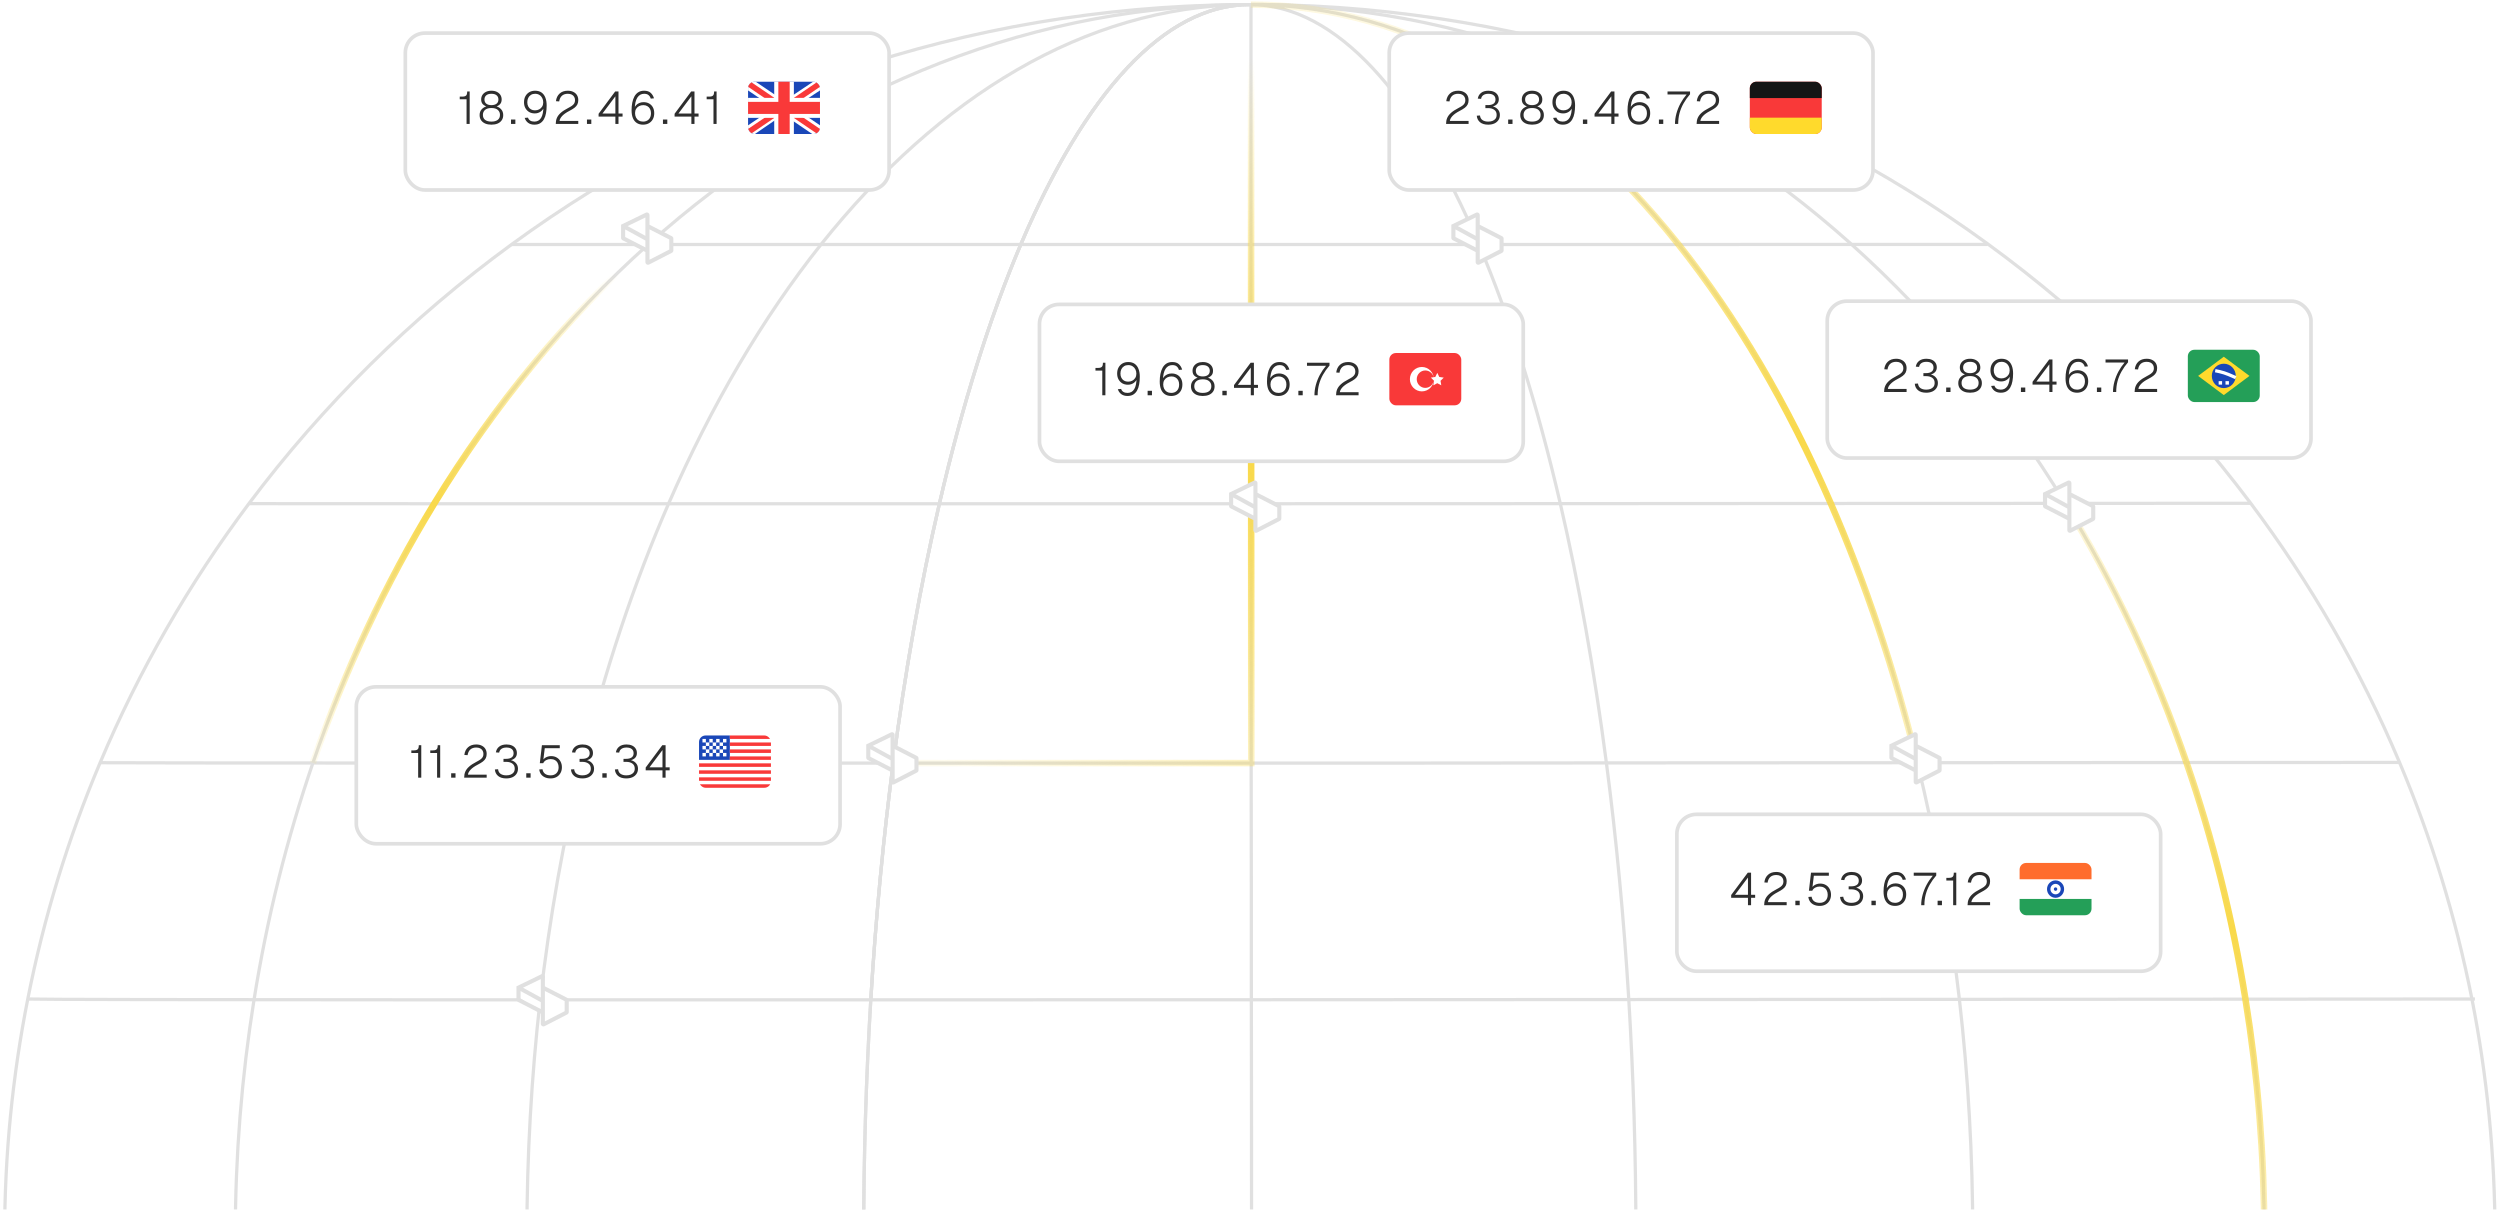 <svg width="700" height="339" viewBox="0 0 700 339" fill="none" xmlns="http://www.w3.org/2000/svg">
<g clip-path="url(#clip0_18_12363)">
<path d="M243.817 280.008C245.211 257.007 247.327 234.807 250.089 213.691C253.471 187.722 257.834 163.353 263.022 141.075C269.424 113.402 277.117 88.905 285.816 68.46C303.757 26.227 325.932 1.291 349.939 1.291C349.319 1.291 348.726 1.291 348.106 1.291C303.886 1.988 263.022 26.821 229.877 68.46C213.614 88.905 199.209 113.402 187.18 141.075C177.474 163.379 169.342 187.747 162.992 213.691C157.829 234.807 153.88 256.981 151.247 279.982C148.82 301.408 147.529 323.531 147.529 346.17" stroke="#E0E0E0" stroke-width="0.915" stroke-miterlimit="10"/>
<path d="M458.05 346.195V346.144C458.05 323.479 457.353 301.33 456.062 279.878C454.668 256.878 452.552 234.703 449.789 213.587C446.408 187.644 442.045 163.275 436.882 140.998C430.455 113.325 422.762 88.827 414.062 68.382C396.199 26.382 374.154 1.497 350.275 1.265C395.063 1.368 436.443 26.279 469.95 68.356C486.213 88.801 500.618 113.273 512.647 140.946C522.353 163.224 530.511 187.592 536.861 213.536C542.024 234.652 545.999 256.826 548.632 279.827C551.085 301.278 552.375 323.453 552.375 346.118C523.334 346.118 458.076 346.169 458.076 346.169L458.05 346.195Z" stroke="#E0E0E0" stroke-width="0.915" stroke-miterlimit="10"/>
<path d="M241.829 346.17C241.829 323.556 242.526 301.434 243.817 280.008C245.211 257.007 247.327 234.807 250.09 213.691C253.471 187.722 257.834 163.353 263.023 141.075C269.424 113.402 277.117 88.905 285.817 68.46C303.757 26.227 325.932 1.291 349.939 1.291V1.317C349.32 1.317 348.726 1.317 348.106 1.317C347.487 1.317 346.893 1.317 346.274 1.317C284.629 2.272 227.683 27.053 181.449 68.486C158.63 88.93 138.417 113.428 121.534 141.101C107.93 163.405 96.495 187.747 87.589 213.691C80.361 234.807 74.785 256.981 71.119 279.982C67.686 301.408 65.879 323.556 65.879 346.195" stroke="#E0E0E0" stroke-width="0.915" stroke-miterlimit="10"/>
<path d="M634 346.092V346.066C634 323.375 632.193 301.201 628.734 279.749C625.043 256.749 619.467 234.574 612.213 213.458C603.307 187.489 591.845 163.146 578.241 140.869C561.333 113.196 541.12 88.724 518.275 68.279C472.093 26.95 415.224 2.22 353.631 1.265C352.521 1.265 351.385 1.265 350.275 1.265" stroke="#E0E0E0" stroke-width="0.915" stroke-miterlimit="10"/>
<path d="M241.828 346.17C241.828 323.556 242.525 301.434 243.816 280.008C245.21 257.007 247.327 234.807 250.089 213.691C253.471 187.722 257.833 163.353 263.022 141.075C269.424 113.402 277.117 88.905 285.816 68.46C303.757 26.227 325.931 1.291 349.939 1.291V1.317C349.319 1.317 348.725 1.317 348.106 1.317C347.486 1.317 346.893 1.317 346.273 1.317C270.302 2.065 200.113 26.899 143.192 68.486C115.184 88.93 90.376 113.402 69.647 141.075C52.971 163.353 38.928 187.696 28.009 213.613C19.103 234.678 12.288 256.826 7.77 279.775C3.511 301.227 1.291 323.427 1.291 346.092" stroke="#E0E0E0" stroke-width="0.915" stroke-miterlimit="10"/>
<path d="M698.584 346.04L698.61 345.989C698.584 323.298 696.364 301.124 692.13 279.672C687.587 256.697 680.746 234.523 671.84 213.407C660.895 187.437 646.852 163.095 630.125 140.817C609.37 113.144 584.536 88.672 556.502 68.253C499.608 26.795 429.522 2.039 353.602 1.265C352.492 1.265 351.356 1.265 350.246 1.265" stroke="#E0E0E0" stroke-width="0.915" stroke-miterlimit="10"/>
<path d="M7.744 279.724C16.134 280.266 692.984 279.724 692.984 279.724" stroke="#E0E0E0" stroke-width="0.915" stroke-miterlimit="10"/>
<path d="M27.982 213.561C41.896 213.613 62.367 213.639 87.588 213.639C109.53 213.639 135.034 213.665 162.991 213.665C190.948 213.665 219.524 213.665 250.088 213.665C282.614 213.665 316.457 213.665 350.325 213.665C383.91 213.665 417.468 213.665 449.762 213.613C480.3 213.613 509.677 213.587 536.833 213.561C564.739 213.561 590.243 213.536 612.211 213.51C637.328 213.51 657.799 213.484 671.842 213.484" stroke="#E0E0E0" stroke-width="0.915" stroke-miterlimit="10"/>
<path d="M69.647 141.023C84.825 141.023 102.302 141.049 121.559 141.049C141.694 141.049 163.791 141.049 187.205 141.049C210.618 141.049 236.82 141.049 263.047 141.049C291.546 141.049 320.923 141.049 350.299 141.049C379.418 141.049 408.562 141.049 436.829 141.023C463.056 141.023 488.535 140.998 512.62 140.972C536.007 140.972 558.078 140.972 578.239 140.946C597.471 140.946 614.922 140.946 630.126 140.92" stroke="#E0E0E0" stroke-width="0.915" stroke-miterlimit="10"/>
<path d="M143.191 68.46C155.427 68.46 168.231 68.46 181.5 68.46H229.953C248.152 68.46 266.868 68.46 285.867 68.46C307.112 68.46 328.719 68.46 350.299 68.46C371.648 68.46 393.022 68.46 414.061 68.46C433.034 68.46 451.749 68.46 469.949 68.46C486.547 68.46 502.733 68.46 518.299 68.434C531.516 68.434 544.319 68.434 556.555 68.434" stroke="#E0E0E0" stroke-width="0.915" stroke-miterlimit="10"/>
<path d="M350.43 346.247C350.43 327.273 350.43 304.815 350.379 279.93C350.379 259.33 350.379 237.027 350.327 213.639C350.327 190.354 350.327 165.96 350.301 141.023C350.301 117.145 350.301 92.776 350.275 68.408C350.275 45.898 350.275 23.388 350.275 1.265" stroke="#E0E0E0" stroke-width="0.915" stroke-miterlimit="10"/>
<path d="M350.246 1.291C351.356 1.291 352.492 1.291 353.602 1.291" stroke="#E0E0E0" stroke-width="0.915" stroke-miterlimit="10"/>
<path d="M350.252 1.291C395.04 1.394 436.42 26.305 469.927 68.382C486.19 88.827 500.594 113.299 512.624 140.972C522.33 163.25 530.487 187.618 536.838 213.562" stroke="url(#paint0_linear_18_12363)" stroke-width="1.831"/>
<path d="M250.117 213.665H350.354C350.354 190.354 350.354 165.96 350.328 141.023C350.328 117.145 350.328 92.776 350.302 68.408C350.302 45.898 350.302 23.388 350.302 1.265" stroke="url(#paint1_linear_18_12363)" stroke-width="1.831"/>
<path d="M87.615 213.639C96.521 187.696 107.957 163.353 121.561 141.049C138.444 113.376 158.656 88.879 181.476 68.434" stroke="url(#paint2_linear_18_12363)" stroke-width="1.831"/>
<path d="M578.24 140.92C591.844 163.198 603.306 187.541 612.212 213.51C619.466 234.626 625.042 256.8 628.733 279.801C632.192 301.253 633.999 323.427 633.999 346.118" stroke="url(#paint3_linear_18_12363)" stroke-width="1.831"/>
<g filter="url(#filter0_d_18_12363)">
<rect x="99.764" y="191.288" width="135.457" height="43.932" rx="5.492" fill="white"/>
<rect x="99.764" y="191.288" width="135.457" height="43.932" rx="5.492" stroke="#E0E0E0" stroke-width="1.032" stroke-miterlimit="10"/>
</g>
<path d="M117.083 217.754V210.847H115.174V210.104H115.892C116.233 210.104 116.502 210.061 116.699 209.976C116.904 209.89 117.049 209.745 117.135 209.54C117.22 209.327 117.263 209.032 117.263 208.656H117.955V217.754H117.083ZM122.383 217.754V210.847H120.474V210.104H121.191C121.533 210.104 121.802 210.061 121.998 209.976C122.203 209.89 122.349 209.745 122.434 209.54C122.519 209.327 122.562 209.032 122.562 208.656H123.254V217.754H122.383ZM126.325 217.754V216.511H127.542V217.754H126.325ZM129.965 217.754C129.965 217.139 130.067 216.583 130.272 216.088C130.486 215.584 130.84 215.11 131.336 214.666C131.84 214.213 132.523 213.764 133.386 213.32C133.847 213.081 134.223 212.859 134.514 212.654C134.804 212.44 135.018 212.214 135.154 211.975C135.291 211.736 135.359 211.445 135.359 211.103C135.359 210.753 135.282 210.446 135.129 210.181C134.975 209.908 134.749 209.694 134.45 209.54C134.151 209.386 133.779 209.31 133.335 209.31C132.651 209.31 132.105 209.493 131.695 209.861C131.285 210.228 131.028 210.757 130.926 211.449L130.016 211.385C130.119 210.488 130.46 209.775 131.041 209.245C131.622 208.716 132.387 208.451 133.335 208.451C133.95 208.451 134.475 208.566 134.911 208.797C135.355 209.019 135.692 209.327 135.923 209.72C136.154 210.113 136.269 210.565 136.269 211.078C136.269 211.548 136.184 211.953 136.013 212.295C135.85 212.628 135.581 212.94 135.206 213.23C134.838 213.512 134.347 213.811 133.732 214.127C132.861 214.58 132.199 215.05 131.746 215.537C131.302 216.024 131.062 216.481 131.028 216.908H136.269V217.754H129.965ZM141.755 217.959C140.781 217.959 140.017 217.728 139.462 217.267C138.915 216.797 138.616 216.19 138.565 215.447L139.462 215.383C139.521 215.964 139.756 216.395 140.166 216.677C140.585 216.959 141.115 217.1 141.755 217.1C142.2 217.1 142.597 217.036 142.947 216.908C143.306 216.771 143.592 216.566 143.805 216.293C144.019 216.011 144.126 215.652 144.126 215.217C144.126 214.593 143.908 214.123 143.472 213.807C143.037 213.482 142.46 213.32 141.742 213.32H140.974V212.474H141.742C142.358 212.474 142.853 212.351 143.229 212.103C143.613 211.847 143.805 211.449 143.805 210.911C143.805 210.399 143.635 210.006 143.293 209.732C142.951 209.451 142.46 209.31 141.819 209.31C141.213 209.31 140.734 209.438 140.384 209.694C140.043 209.942 139.838 210.288 139.769 210.732L138.847 210.668C138.949 210.001 139.252 209.468 139.756 209.066C140.269 208.656 140.957 208.451 141.819 208.451C142.409 208.451 142.921 208.549 143.357 208.746C143.793 208.942 144.13 209.224 144.369 209.591C144.608 209.95 144.728 210.377 144.728 210.873C144.728 211.445 144.54 211.911 144.164 212.269C143.788 212.62 143.246 212.855 142.537 212.974V212.744C143.306 212.838 143.912 213.111 144.356 213.564C144.809 214.008 145.036 214.563 145.036 215.229C145.036 215.793 144.895 216.28 144.613 216.69C144.339 217.1 143.955 217.416 143.46 217.638C142.964 217.852 142.396 217.959 141.755 217.959ZM147.353 217.754V216.511H148.571V217.754H147.353ZM154.171 217.959C153.548 217.959 153.005 217.852 152.544 217.638C152.091 217.425 151.732 217.13 151.468 216.754C151.203 216.378 151.045 215.943 150.994 215.447L151.903 215.383C151.98 215.938 152.219 216.366 152.621 216.665C153.022 216.955 153.539 217.1 154.171 217.1C154.855 217.1 155.397 216.899 155.799 216.498C156.209 216.096 156.414 215.541 156.414 214.832C156.414 214.379 156.324 213.982 156.145 213.641C155.974 213.29 155.717 213.021 155.376 212.833C155.043 212.637 154.633 212.539 154.146 212.539C153.693 212.539 153.279 212.641 152.903 212.846C152.527 213.051 152.258 213.337 152.096 213.705H151.147L151.737 208.656H156.734V209.502H152.531L152.083 213.205L151.916 213.038C152.044 212.756 152.228 212.517 152.467 212.321C152.706 212.124 152.984 211.975 153.3 211.872C153.616 211.761 153.945 211.706 154.287 211.706C154.91 211.706 155.448 211.842 155.901 212.116C156.354 212.381 156.704 212.752 156.952 213.23C157.208 213.7 157.336 214.234 157.336 214.832C157.336 215.447 157.2 215.994 156.926 216.472C156.661 216.942 156.29 217.309 155.811 217.574C155.342 217.831 154.795 217.959 154.171 217.959ZM163.059 217.959C162.086 217.959 161.321 217.728 160.766 217.267C160.219 216.797 159.92 216.19 159.869 215.447L160.766 215.383C160.826 215.964 161.06 216.395 161.47 216.677C161.889 216.959 162.419 217.1 163.059 217.1C163.504 217.1 163.901 217.036 164.251 216.908C164.61 216.771 164.896 216.566 165.11 216.293C165.323 216.011 165.43 215.652 165.43 215.217C165.43 214.593 165.212 214.123 164.776 213.807C164.341 213.482 163.764 213.32 163.047 213.32H162.278V212.474H163.047C163.662 212.474 164.157 212.351 164.533 212.103C164.917 211.847 165.11 211.449 165.11 210.911C165.11 210.399 164.939 210.006 164.597 209.732C164.255 209.451 163.764 209.31 163.123 209.31C162.517 209.31 162.039 209.438 161.688 209.694C161.347 209.942 161.142 210.288 161.073 210.732L160.151 210.668C160.253 210.001 160.556 209.468 161.06 209.066C161.573 208.656 162.261 208.451 163.123 208.451C163.713 208.451 164.225 208.549 164.661 208.746C165.097 208.942 165.434 209.224 165.673 209.591C165.913 209.95 166.032 210.377 166.032 210.873C166.032 211.445 165.844 211.911 165.468 212.269C165.092 212.62 164.55 212.855 163.841 212.974V212.744C164.61 212.838 165.216 213.111 165.661 213.564C166.113 214.008 166.34 214.563 166.34 215.229C166.34 215.793 166.199 216.28 165.917 216.69C165.643 217.1 165.259 217.416 164.764 217.638C164.268 217.852 163.7 217.959 163.059 217.959ZM168.657 217.754V216.511H169.875V217.754H168.657ZM175.36 217.959C174.386 217.959 173.622 217.728 173.066 217.267C172.52 216.797 172.221 216.19 172.169 215.447L173.066 215.383C173.126 215.964 173.361 216.395 173.771 216.677C174.19 216.959 174.719 217.1 175.36 217.1C175.804 217.1 176.201 217.036 176.552 216.908C176.91 216.771 177.197 216.566 177.41 216.293C177.624 216.011 177.731 215.652 177.731 215.217C177.731 214.593 177.513 214.123 177.077 213.807C176.641 213.482 176.065 213.32 175.347 213.32H174.578V212.474H175.347C175.962 212.474 176.458 212.351 176.834 212.103C177.218 211.847 177.41 211.449 177.41 210.911C177.41 210.399 177.239 210.006 176.898 209.732C176.556 209.451 176.065 209.31 175.424 209.31C174.818 209.31 174.339 209.438 173.989 209.694C173.647 209.942 173.442 210.288 173.374 210.732L172.451 210.668C172.554 210.001 172.857 209.468 173.361 209.066C173.874 208.656 174.561 208.451 175.424 208.451C176.014 208.451 176.526 208.549 176.962 208.746C177.397 208.942 177.735 209.224 177.974 209.591C178.213 209.95 178.333 210.377 178.333 210.873C178.333 211.445 178.145 211.911 177.769 212.269C177.393 212.62 176.851 212.855 176.142 212.974V212.744C176.91 212.838 177.517 213.111 177.961 213.564C178.414 214.008 178.64 214.563 178.64 215.229C178.64 215.793 178.499 216.28 178.217 216.69C177.944 217.1 177.56 217.416 177.064 217.638C176.569 217.852 176.001 217.959 175.36 217.959ZM185.494 217.754V215.691H180.791V214.909L185.443 208.656H186.365V214.845H187.506V215.691H186.365V217.754H185.494ZM181.868 214.845H185.494V210.014L181.868 214.845Z" fill="#2E2E2E"/>
<g clip-path="url(#clip1_18_12363)">
<g clip-path="url(#clip2_18_12363)">
<rect x="195.729" y="205.932" width="20.136" height="14.644" rx="1.831" fill="white"/>
<path fill-rule="evenodd" clip-rule="evenodd" d="M195.729 205.932H204.358V212.766H195.729V205.932Z" fill="#1A47B8"/>
<path fill-rule="evenodd" clip-rule="evenodd" d="M204.358 205.932V206.908H215.864V205.932H204.358ZM204.358 207.884V208.86H215.864V207.884H204.358ZM204.358 209.837V210.813H215.864V209.837H204.358ZM204.358 211.789V212.766H215.864V211.789H204.358ZM195.729 213.742V214.718H215.864V213.742H195.729ZM195.729 215.694V216.671H215.864V215.694H195.729ZM195.729 217.647V218.623H215.864V217.647H195.729ZM195.729 219.599V220.576H215.864V219.599H195.729Z" fill="#F93939"/>
<path fill-rule="evenodd" clip-rule="evenodd" d="M196.688 206.908V207.884H197.646V206.908H196.688ZM198.605 206.908V207.884H199.564V206.908H198.605ZM200.523 206.908V207.884H201.482V206.908H200.523ZM202.441 206.908V207.884H203.399V206.908H202.441ZM201.482 207.884V208.86H202.441V207.884H201.482ZM199.564 207.884V208.86H200.523V207.884H199.564ZM197.646 207.884V208.86H198.605V207.884H197.646ZM196.688 208.86V209.837H197.646V208.86H196.688ZM198.605 208.86V209.837H199.564V208.86H198.605ZM200.523 208.86V209.837H201.482V208.86H200.523ZM202.441 208.86V209.837H203.399V208.86H202.441ZM196.688 210.813V211.789H197.646V210.813H196.688ZM198.605 210.813V211.789H199.564V210.813H198.605ZM200.523 210.813V211.789H201.482V210.813H200.523ZM202.441 210.813V211.789H203.399V210.813H202.441ZM201.482 209.837V210.813H202.441V209.837H201.482ZM199.564 209.837V210.813H200.523V209.837H199.564ZM197.646 209.837V210.813H198.605V209.837H197.646Z" fill="white"/>
</g>
</g>
<g filter="url(#filter1_d_18_12363)">
<rect x="113.492" y="8.237" width="135.457" height="43.932" rx="5.492" fill="white"/>
<rect x="113.492" y="8.237" width="135.457" height="43.932" rx="5.492" stroke="#E0E0E0" stroke-width="1.032" stroke-miterlimit="10"/>
</g>
<path d="M130.637 34.703V27.797H128.727V27.054H129.445C129.787 27.054 130.056 27.011 130.252 26.926C130.457 26.84 130.603 26.695 130.688 26.49C130.773 26.276 130.816 25.982 130.816 25.606H131.508V34.703H130.637ZM137.596 34.908C136.955 34.908 136.383 34.806 135.879 34.601C135.383 34.387 134.994 34.08 134.713 33.678C134.431 33.277 134.29 32.79 134.29 32.218C134.29 31.551 134.495 31 134.905 30.565C135.323 30.12 135.87 29.83 136.545 29.693L136.57 29.924C136.015 29.779 135.567 29.544 135.225 29.219C134.892 28.886 134.725 28.433 134.725 27.861C134.725 27.383 134.841 26.96 135.071 26.592C135.31 26.225 135.644 25.935 136.071 25.721C136.506 25.508 137.015 25.401 137.596 25.401C138.185 25.401 138.693 25.508 139.12 25.721C139.556 25.935 139.889 26.225 140.12 26.592C140.35 26.96 140.466 27.383 140.466 27.861C140.466 28.433 140.299 28.886 139.966 29.219C139.633 29.544 139.189 29.779 138.633 29.924L138.659 29.693C139.342 29.83 139.885 30.12 140.286 30.565C140.696 31 140.901 31.551 140.901 32.218C140.901 32.79 140.761 33.277 140.479 33.678C140.205 34.08 139.821 34.387 139.325 34.601C138.83 34.806 138.253 34.908 137.596 34.908ZM137.596 34.05C138.339 34.05 138.924 33.892 139.351 33.576C139.778 33.26 139.992 32.79 139.992 32.166C139.992 31.594 139.791 31.133 139.389 30.782C138.997 30.424 138.399 30.244 137.596 30.244C136.801 30.244 136.203 30.424 135.802 30.782C135.409 31.133 135.212 31.594 135.212 32.166C135.212 32.79 135.422 33.26 135.84 33.576C136.267 33.892 136.852 34.05 137.596 34.05ZM137.596 29.437C138.202 29.437 138.68 29.305 139.031 29.04C139.381 28.766 139.556 28.369 139.556 27.848C139.556 27.361 139.389 26.977 139.056 26.695C138.723 26.404 138.236 26.259 137.596 26.259C136.963 26.259 136.481 26.404 136.148 26.695C135.814 26.977 135.648 27.361 135.648 27.848C135.648 28.369 135.823 28.766 136.173 29.04C136.524 29.305 136.998 29.437 137.596 29.437ZM143.081 34.703V33.461H144.299V34.703H143.081ZM149.63 34.908C148.921 34.908 148.332 34.733 147.862 34.383C147.401 34.024 147.085 33.567 146.914 33.012L147.836 32.935C147.947 33.285 148.152 33.559 148.451 33.755C148.759 33.952 149.152 34.05 149.63 34.05C150.442 34.05 151.065 33.704 151.501 33.012C151.937 32.312 152.154 31.231 152.154 29.77L152.398 29.86C152.184 30.458 151.843 30.923 151.373 31.256C150.903 31.59 150.356 31.756 149.733 31.756C149.143 31.756 148.622 31.628 148.169 31.372C147.725 31.107 147.371 30.74 147.106 30.27C146.85 29.8 146.722 29.253 146.722 28.63C146.722 27.972 146.854 27.404 147.119 26.926C147.392 26.439 147.759 26.063 148.221 25.798C148.682 25.533 149.216 25.401 149.822 25.401C150.557 25.401 151.164 25.572 151.642 25.913C152.12 26.255 152.475 26.733 152.705 27.348C152.945 27.963 153.064 28.694 153.064 29.54C153.064 30.3 153.004 31.009 152.885 31.667C152.774 32.316 152.582 32.884 152.308 33.371C152.043 33.849 151.693 34.225 151.258 34.498C150.822 34.772 150.279 34.908 149.63 34.908ZM149.784 30.898C150.228 30.898 150.621 30.808 150.963 30.629C151.313 30.441 151.591 30.18 151.796 29.847C152.001 29.514 152.103 29.121 152.103 28.668C152.103 28.207 152.009 27.797 151.821 27.438C151.633 27.071 151.369 26.785 151.027 26.58C150.694 26.366 150.292 26.259 149.822 26.259C149.378 26.259 148.994 26.362 148.669 26.567C148.345 26.763 148.093 27.041 147.913 27.4C147.734 27.758 147.644 28.169 147.644 28.63C147.644 29.082 147.734 29.48 147.913 29.821C148.093 30.163 148.34 30.428 148.656 30.616C148.981 30.804 149.357 30.898 149.784 30.898ZM155.612 34.703C155.612 34.088 155.715 33.533 155.92 33.038C156.133 32.534 156.488 32.059 156.983 31.615C157.487 31.163 158.171 30.714 159.033 30.27C159.495 30.031 159.871 29.809 160.161 29.604C160.451 29.39 160.665 29.164 160.802 28.924C160.938 28.685 161.007 28.395 161.007 28.053C161.007 27.703 160.93 27.395 160.776 27.131C160.622 26.857 160.396 26.644 160.097 26.49C159.798 26.336 159.426 26.259 158.982 26.259C158.299 26.259 157.752 26.443 157.342 26.81C156.932 27.178 156.676 27.707 156.573 28.399L155.664 28.335C155.766 27.438 156.108 26.725 156.689 26.195C157.269 25.666 158.034 25.401 158.982 25.401C159.597 25.401 160.123 25.516 160.558 25.747C161.002 25.969 161.34 26.276 161.571 26.669C161.801 27.062 161.917 27.515 161.917 28.027C161.917 28.497 161.831 28.903 161.66 29.245C161.498 29.578 161.229 29.89 160.853 30.18C160.486 30.462 159.994 30.761 159.379 31.077C158.508 31.53 157.846 32 157.393 32.487C156.949 32.974 156.71 33.431 156.676 33.858H161.917V34.703H155.612ZM164.348 34.703V33.461H165.565V34.703H164.348ZM172.306 34.703V32.64H167.604V31.859L172.255 25.606H173.178V31.795H174.318V32.64H173.178V34.703H172.306ZM168.68 31.795H172.306V26.964L168.68 31.795ZM180.057 34.908C179.391 34.908 178.819 34.759 178.34 34.46C177.862 34.161 177.49 33.712 177.226 33.114C176.969 32.508 176.841 31.761 176.841 30.872C176.841 30.12 176.905 29.416 177.033 28.758C177.162 28.092 177.362 27.511 177.636 27.015C177.909 26.511 178.268 26.118 178.712 25.836C179.156 25.546 179.703 25.401 180.352 25.401C181.138 25.401 181.749 25.597 182.184 25.99C182.62 26.383 182.932 26.896 183.12 27.528L182.21 27.617C182.099 27.216 181.898 26.891 181.608 26.644C181.326 26.387 180.907 26.259 180.352 26.259C179.566 26.259 178.938 26.61 178.469 27.31C178.007 28.01 177.76 29.082 177.725 30.526L177.533 30.475C177.627 30.125 177.798 29.809 178.046 29.527C178.293 29.245 178.597 29.023 178.955 28.86C179.323 28.69 179.733 28.604 180.186 28.604C180.784 28.604 181.309 28.732 181.762 28.988C182.214 29.245 182.565 29.604 182.812 30.065C183.06 30.526 183.184 31.069 183.184 31.692C183.184 32.35 183.052 32.918 182.787 33.396C182.522 33.875 182.155 34.246 181.685 34.511C181.215 34.776 180.672 34.908 180.057 34.908ZM180.07 34.05C180.719 34.05 181.249 33.845 181.659 33.435C182.069 33.016 182.274 32.435 182.274 31.692C182.274 31.231 182.184 30.834 182.005 30.5C181.826 30.159 181.574 29.898 181.249 29.719C180.933 29.531 180.561 29.437 180.134 29.437C179.699 29.437 179.306 29.527 178.955 29.706C178.605 29.886 178.328 30.142 178.123 30.475C177.918 30.808 177.815 31.201 177.815 31.654C177.815 32.115 177.905 32.529 178.084 32.897C178.264 33.255 178.524 33.537 178.866 33.742C179.207 33.947 179.609 34.05 180.07 34.05ZM185.627 34.703V33.461H186.844V34.703H185.627ZM193.585 34.703V32.64H188.883V31.859L193.534 25.606H194.457V31.795H195.597V32.64H194.457V34.703H193.585ZM189.959 31.795H193.585V26.964L189.959 31.795ZM199.773 34.703V27.797H197.864V27.054H198.582C198.923 27.054 199.192 27.011 199.389 26.926C199.594 26.84 199.739 26.695 199.824 26.49C199.91 26.276 199.953 25.982 199.953 25.606H200.645V34.703H199.773Z" fill="#2E2E2E"/>
<g clip-path="url(#clip3_18_12363)">
<g clip-path="url(#clip4_18_12363)">
<rect x="209.457" y="22.881" width="20.136" height="14.644" rx="1.831" fill="#1A47B8"/>
<path fill-rule="evenodd" clip-rule="evenodd" d="M211.599 22.881H209.457V25.322L227.439 37.525L229.593 37.525V35.085L211.599 22.881Z" fill="white"/>
<path d="M210.171 22.881L229.593 36.096V37.525H228.895L209.457 24.297V22.881H210.171Z" fill="#F93939"/>
<path fill-rule="evenodd" clip-rule="evenodd" d="M227.675 22.881H229.593V25.322C229.593 25.322 217.137 33.452 211.375 37.525H209.457V35.085L227.675 22.881Z" fill="white"/>
<path d="M229.593 22.881H228.942L209.457 36.107V37.525H210.171L229.593 24.308V22.881Z" fill="#F93939"/>
<path fill-rule="evenodd" clip-rule="evenodd" d="M216.78 22.881H222.287V27.398H229.593V33.005H222.287V37.525H216.78V33.005H209.457V27.398H216.78V22.881Z" fill="white"/>
<path fill-rule="evenodd" clip-rule="evenodd" d="M217.935 22.881H221.114V28.514H229.593V31.893H221.114V37.525H217.935V31.893H209.457V28.514H217.935V22.881Z" fill="#F93939"/>
</g>
</g>
<g filter="url(#filter2_d_18_12363)">
<rect x="469.523" y="226.982" width="135.457" height="43.932" rx="5.492" fill="white"/>
<rect x="469.523" y="226.982" width="135.457" height="43.932" rx="5.492" stroke="#E0E0E0" stroke-width="1.032" stroke-miterlimit="10"/>
</g>
<path d="M489.429 253.448V251.386H484.726V250.604L489.378 244.351H490.3V250.54H491.441V251.386H490.3V253.448H489.429ZM485.803 250.54H489.429V245.709L485.803 250.54ZM493.964 253.448C493.964 252.833 494.066 252.278 494.272 251.783C494.485 251.279 494.84 250.805 495.335 250.36C495.839 249.908 496.522 249.459 497.385 249.015C497.846 248.776 498.222 248.554 498.513 248.349C498.803 248.135 499.017 247.909 499.153 247.67C499.29 247.43 499.358 247.14 499.358 246.798C499.358 246.448 499.282 246.141 499.128 245.876C498.974 245.602 498.748 245.389 498.449 245.235C498.15 245.081 497.778 245.004 497.334 245.004C496.651 245.004 496.104 245.188 495.694 245.555C495.284 245.923 495.028 246.452 494.925 247.144L494.015 247.08C494.118 246.183 494.459 245.47 495.04 244.94C495.621 244.411 496.386 244.146 497.334 244.146C497.949 244.146 498.474 244.261 498.91 244.492C499.354 244.714 499.692 245.021 499.922 245.414C500.153 245.807 500.268 246.26 500.268 246.773C500.268 247.242 500.183 247.648 500.012 247.99C499.85 248.323 499.581 248.635 499.205 248.925C498.837 249.207 498.346 249.506 497.731 249.822C496.86 250.275 496.198 250.745 495.745 251.232C495.301 251.719 495.062 252.176 495.028 252.603H500.268V253.448H493.964ZM502.699 253.448V252.206H503.917V253.448H502.699ZM509.518 253.654C508.894 253.654 508.351 253.547 507.89 253.333C507.437 253.12 507.079 252.825 506.814 252.449C506.549 252.073 506.391 251.638 506.34 251.142L507.25 251.078C507.326 251.633 507.566 252.06 507.967 252.359C508.369 252.65 508.885 252.795 509.518 252.795C510.201 252.795 510.743 252.594 511.145 252.193C511.555 251.791 511.76 251.236 511.76 250.527C511.76 250.074 511.67 249.677 511.491 249.335C511.32 248.985 511.064 248.716 510.722 248.528C510.389 248.332 509.979 248.233 509.492 248.233C509.039 248.233 508.625 248.336 508.249 248.541C507.873 248.746 507.604 249.032 507.442 249.399H506.494L507.083 244.351H512.08V245.197H507.877L507.429 248.9L507.262 248.733C507.39 248.451 507.574 248.212 507.813 248.016C508.052 247.819 508.33 247.67 508.646 247.567C508.962 247.456 509.291 247.401 509.633 247.401C510.256 247.401 510.795 247.537 511.247 247.811C511.7 248.075 512.05 248.447 512.298 248.925C512.554 249.395 512.682 249.929 512.682 250.527C512.682 251.142 512.546 251.689 512.272 252.167C512.008 252.637 511.636 253.004 511.158 253.269C510.688 253.525 510.141 253.654 509.518 253.654ZM518.406 253.654C517.432 253.654 516.667 253.423 516.112 252.962C515.565 252.492 515.266 251.885 515.215 251.142L516.112 251.078C516.172 251.659 516.407 252.09 516.817 252.372C517.235 252.654 517.765 252.795 518.406 252.795C518.85 252.795 519.247 252.731 519.597 252.603C519.956 252.466 520.242 252.261 520.456 251.988C520.669 251.706 520.776 251.347 520.776 250.911C520.776 250.288 520.558 249.818 520.123 249.502C519.687 249.177 519.11 249.015 518.393 249.015H517.624V248.169H518.393C519.008 248.169 519.503 248.045 519.879 247.798C520.264 247.541 520.456 247.144 520.456 246.606C520.456 246.094 520.285 245.701 519.943 245.427C519.601 245.145 519.11 245.004 518.47 245.004C517.863 245.004 517.385 245.133 517.035 245.389C516.693 245.637 516.488 245.982 516.419 246.427L515.497 246.363C515.599 245.696 515.903 245.162 516.407 244.761C516.919 244.351 517.607 244.146 518.47 244.146C519.059 244.146 519.572 244.244 520.007 244.441C520.443 244.637 520.78 244.919 521.02 245.286C521.259 245.645 521.378 246.072 521.378 246.568C521.378 247.14 521.19 247.606 520.814 247.964C520.439 248.315 519.896 248.549 519.187 248.669V248.438C519.956 248.532 520.562 248.806 521.007 249.258C521.459 249.703 521.686 250.258 521.686 250.924C521.686 251.488 521.545 251.975 521.263 252.385C520.99 252.795 520.605 253.111 520.11 253.333C519.614 253.547 519.046 253.654 518.406 253.654ZM524.004 253.448V252.206H525.221V253.448H524.004ZM530.61 253.654C529.943 253.654 529.371 253.504 528.893 253.205C528.414 252.906 528.043 252.458 527.778 251.86C527.522 251.253 527.394 250.506 527.394 249.617C527.394 248.866 527.458 248.161 527.586 247.503C527.714 246.837 527.915 246.256 528.188 245.76C528.461 245.256 528.82 244.863 529.264 244.582C529.709 244.291 530.255 244.146 530.904 244.146C531.69 244.146 532.301 244.342 532.737 244.735C533.172 245.128 533.484 245.641 533.672 246.273L532.762 246.363C532.651 245.961 532.451 245.637 532.16 245.389C531.878 245.133 531.46 245.004 530.904 245.004C530.119 245.004 529.491 245.355 529.021 246.055C528.56 246.756 528.312 247.828 528.278 249.271L528.085 249.22C528.179 248.87 528.35 248.554 528.598 248.272C528.846 247.99 529.149 247.768 529.508 247.606C529.875 247.435 530.285 247.349 530.738 247.349C531.336 247.349 531.861 247.477 532.314 247.734C532.767 247.99 533.117 248.349 533.365 248.81C533.612 249.271 533.736 249.814 533.736 250.437C533.736 251.095 533.604 251.663 533.339 252.142C533.074 252.62 532.707 252.991 532.237 253.256C531.767 253.521 531.225 253.654 530.61 253.654ZM530.623 252.795C531.272 252.795 531.801 252.59 532.211 252.18C532.621 251.761 532.826 251.18 532.826 250.437C532.826 249.976 532.737 249.579 532.557 249.246C532.378 248.904 532.126 248.643 531.801 248.464C531.485 248.276 531.114 248.182 530.687 248.182C530.251 248.182 529.858 248.272 529.508 248.451C529.158 248.631 528.88 248.887 528.675 249.22C528.47 249.553 528.367 249.946 528.367 250.399C528.367 250.86 528.457 251.274 528.636 251.642C528.816 252.001 529.076 252.282 529.418 252.487C529.76 252.692 530.161 252.795 530.623 252.795ZM537.935 253.448C537.935 252.483 538.067 251.514 538.332 250.54C538.597 249.566 538.972 248.626 539.459 247.721C539.946 246.815 540.523 245.974 541.189 245.197H535.846V244.351H542.15V245.133C541.433 245.961 540.826 246.815 540.331 247.695C539.835 248.575 539.459 249.493 539.203 250.45C538.955 251.398 538.831 252.398 538.831 253.448H537.935ZM542.53 253.448V252.206H543.747V253.448H542.53ZM546.884 253.448V246.542H544.975V245.799H545.693C546.034 245.799 546.304 245.756 546.5 245.671C546.705 245.585 546.85 245.44 546.936 245.235C547.021 245.021 547.064 244.727 547.064 244.351H547.756V253.448H546.884ZM550.919 253.448C550.919 252.833 551.021 252.278 551.226 251.783C551.44 251.279 551.794 250.805 552.29 250.36C552.794 249.908 553.477 249.459 554.34 249.015C554.801 248.776 555.177 248.554 555.468 248.349C555.758 248.135 555.972 247.909 556.108 247.67C556.245 247.43 556.313 247.14 556.313 246.798C556.313 246.448 556.236 246.141 556.083 245.876C555.929 245.602 555.703 245.389 555.404 245.235C555.105 245.081 554.733 245.004 554.289 245.004C553.605 245.004 553.059 245.188 552.649 245.555C552.239 245.923 551.982 246.452 551.88 247.144L550.97 247.08C551.073 246.183 551.414 245.47 551.995 244.94C552.576 244.411 553.341 244.146 554.289 244.146C554.904 244.146 555.429 244.261 555.865 244.492C556.309 244.714 556.646 245.021 556.877 245.414C557.108 245.807 557.223 246.26 557.223 246.773C557.223 247.242 557.138 247.648 556.967 247.99C556.804 248.323 556.535 248.635 556.16 248.925C555.792 249.207 555.301 249.506 554.686 249.822C553.815 250.275 553.153 250.745 552.7 251.232C552.256 251.719 552.017 252.176 551.982 252.603H557.223V253.448H550.919Z" fill="#2E2E2E"/>
<g clip-path="url(#clip5_18_12363)">
<g clip-path="url(#clip6_18_12363)">
<rect x="565.49" y="241.626" width="20.136" height="14.644" rx="1.831" fill="white"/>
<path fill-rule="evenodd" clip-rule="evenodd" d="M575.557 251.389C576.88 251.389 577.954 250.296 577.954 248.948C577.954 247.601 576.88 246.508 575.557 246.508C574.234 246.508 573.16 247.601 573.16 248.948C573.16 250.296 574.234 251.389 575.557 251.389ZM575.557 250.413C576.351 250.413 576.995 249.757 576.995 248.948C576.995 248.14 576.351 247.484 575.557 247.484C574.763 247.484 574.119 248.14 574.119 248.948C574.119 249.757 574.763 250.413 575.557 250.413Z" fill="#1A47B8"/>
<path d="M575.558 249.437C575.822 249.437 576.037 249.218 576.037 248.948C576.037 248.679 575.822 248.46 575.558 248.46C575.293 248.46 575.078 248.679 575.078 248.948C575.078 249.218 575.293 249.437 575.558 249.437Z" fill="#1A47B8"/>
<path fill-rule="evenodd" clip-rule="evenodd" d="M565.49 251.694H585.626V256.27H565.49V251.694Z" fill="#249F58"/>
<path fill-rule="evenodd" clip-rule="evenodd" d="M565.49 241.626H585.626V246.203H565.49V241.626Z" fill="#FF6C2D"/>
</g>
</g>
<g filter="url(#filter3_d_18_12363)">
<rect x="388.982" y="8.237" width="135.457" height="43.932" rx="5.492" fill="white"/>
<rect x="388.982" y="8.237" width="135.457" height="43.932" rx="5.492" stroke="#E0E0E0" stroke-width="1.032" stroke-miterlimit="10"/>
</g>
<path d="M404.899 34.703C404.899 34.088 405.001 33.533 405.206 33.038C405.42 32.534 405.774 32.059 406.27 31.615C406.774 31.163 407.457 30.714 408.32 30.27C408.781 30.031 409.157 29.809 409.448 29.604C409.738 29.39 409.952 29.164 410.088 28.924C410.225 28.685 410.293 28.395 410.293 28.053C410.293 27.703 410.216 27.395 410.063 27.131C409.909 26.857 409.682 26.644 409.383 26.49C409.084 26.336 408.713 26.259 408.269 26.259C407.585 26.259 407.039 26.443 406.629 26.81C406.219 27.178 405.962 27.707 405.86 28.399L404.95 28.335C405.052 27.438 405.394 26.725 405.975 26.195C406.556 25.666 407.32 25.401 408.269 25.401C408.884 25.401 409.409 25.516 409.845 25.747C410.289 25.969 410.626 26.276 410.857 26.669C411.088 27.062 411.203 27.515 411.203 28.027C411.203 28.497 411.118 28.903 410.947 29.245C410.784 29.578 410.515 29.89 410.139 30.18C409.772 30.462 409.281 30.761 408.666 31.077C407.795 31.53 407.133 32 406.68 32.487C406.236 32.974 405.996 33.431 405.962 33.858H411.203V34.703H404.899ZM416.689 34.908C415.715 34.908 414.951 34.678 414.396 34.217C413.849 33.747 413.55 33.14 413.499 32.397L414.396 32.333C414.455 32.914 414.69 33.345 415.1 33.627C415.519 33.909 416.049 34.05 416.689 34.05C417.133 34.05 417.531 33.986 417.881 33.858C418.24 33.721 418.526 33.516 418.739 33.243C418.953 32.961 419.06 32.602 419.06 32.166C419.06 31.543 418.842 31.073 418.406 30.757C417.971 30.432 417.394 30.27 416.676 30.27H415.908V29.424H416.676C417.291 29.424 417.787 29.3 418.163 29.053C418.547 28.796 418.739 28.399 418.739 27.861C418.739 27.348 418.569 26.956 418.227 26.682C417.885 26.4 417.394 26.259 416.753 26.259C416.147 26.259 415.668 26.387 415.318 26.644C414.976 26.891 414.771 27.237 414.703 27.682L413.781 27.617C413.883 26.951 414.186 26.417 414.69 26.016C415.203 25.606 415.891 25.401 416.753 25.401C417.343 25.401 417.855 25.499 418.291 25.695C418.727 25.892 419.064 26.174 419.303 26.541C419.542 26.9 419.662 27.327 419.662 27.823C419.662 28.395 419.474 28.86 419.098 29.219C418.722 29.569 418.18 29.804 417.471 29.924V29.693C418.24 29.787 418.846 30.061 419.29 30.513C419.743 30.957 419.969 31.513 419.969 32.179C419.969 32.743 419.829 33.23 419.547 33.64C419.273 34.05 418.889 34.366 418.393 34.588C417.898 34.802 417.33 34.908 416.689 34.908ZM422.287 34.703V33.461H423.504V34.703H422.287ZM428.977 34.908C428.336 34.908 427.764 34.806 427.26 34.601C426.765 34.387 426.376 34.08 426.094 33.678C425.812 33.277 425.671 32.79 425.671 32.218C425.671 31.551 425.876 31 426.286 30.565C426.705 30.12 427.252 29.83 427.926 29.693L427.952 29.924C427.397 29.779 426.948 29.544 426.607 29.219C426.273 28.886 426.107 28.433 426.107 27.861C426.107 27.383 426.222 26.96 426.453 26.592C426.692 26.225 427.025 25.935 427.452 25.721C427.888 25.508 428.396 25.401 428.977 25.401C429.567 25.401 430.075 25.508 430.502 25.721C430.938 25.935 431.271 26.225 431.501 26.592C431.732 26.96 431.847 27.383 431.847 27.861C431.847 28.433 431.681 28.886 431.348 29.219C431.014 29.544 430.57 29.779 430.015 29.924L430.041 29.693C430.724 29.83 431.266 30.12 431.668 30.565C432.078 31 432.283 31.551 432.283 32.218C432.283 32.79 432.142 33.277 431.86 33.678C431.587 34.08 431.202 34.387 430.707 34.601C430.211 34.806 429.635 34.908 428.977 34.908ZM428.977 34.05C429.72 34.05 430.305 33.892 430.733 33.576C431.16 33.26 431.373 32.79 431.373 32.166C431.373 31.594 431.172 31.133 430.771 30.782C430.378 30.424 429.78 30.244 428.977 30.244C428.183 30.244 427.585 30.424 427.183 30.782C426.79 31.133 426.594 31.594 426.594 32.166C426.594 32.79 426.803 33.26 427.222 33.576C427.649 33.892 428.234 34.05 428.977 34.05ZM428.977 29.437C429.584 29.437 430.062 29.305 430.412 29.04C430.762 28.766 430.938 28.369 430.938 27.848C430.938 27.361 430.771 26.977 430.438 26.695C430.105 26.404 429.618 26.259 428.977 26.259C428.345 26.259 427.862 26.404 427.529 26.695C427.196 26.977 427.029 27.361 427.029 27.848C427.029 28.369 427.205 28.766 427.555 29.04C427.905 29.305 428.379 29.437 428.977 29.437ZM437.589 34.908C436.88 34.908 436.291 34.733 435.821 34.383C435.36 34.024 435.044 33.567 434.873 33.012L435.795 32.935C435.906 33.285 436.111 33.559 436.41 33.755C436.718 33.952 437.111 34.05 437.589 34.05C438.401 34.05 439.024 33.704 439.46 33.012C439.896 32.312 440.114 31.231 440.114 29.77L440.357 29.86C440.143 30.458 439.802 30.923 439.332 31.256C438.862 31.59 438.315 31.756 437.692 31.756C437.102 31.756 436.581 31.628 436.129 31.372C435.684 31.107 435.33 30.74 435.065 30.27C434.809 29.8 434.681 29.253 434.681 28.63C434.681 27.972 434.813 27.404 435.078 26.926C435.351 26.439 435.718 26.063 436.18 25.798C436.641 25.533 437.175 25.401 437.781 25.401C438.516 25.401 439.123 25.572 439.601 25.913C440.079 26.255 440.434 26.733 440.664 27.348C440.904 27.963 441.023 28.694 441.023 29.54C441.023 30.3 440.963 31.009 440.844 31.667C440.733 32.316 440.541 32.884 440.267 33.371C440.002 33.849 439.652 34.225 439.217 34.498C438.781 34.772 438.238 34.908 437.589 34.908ZM437.743 30.898C438.187 30.898 438.58 30.808 438.922 30.629C439.272 30.441 439.55 30.18 439.755 29.847C439.96 29.514 440.062 29.121 440.062 28.668C440.062 28.207 439.968 27.797 439.78 27.438C439.592 27.071 439.328 26.785 438.986 26.58C438.653 26.366 438.251 26.259 437.781 26.259C437.337 26.259 436.953 26.362 436.628 26.567C436.304 26.763 436.052 27.041 435.872 27.4C435.693 27.758 435.603 28.169 435.603 28.63C435.603 29.082 435.693 29.48 435.872 29.821C436.052 30.163 436.299 30.428 436.615 30.616C436.94 30.804 437.316 30.898 437.743 30.898ZM443.216 34.703V33.461H444.433V34.703H443.216ZM451.174 34.703V32.64H446.472V31.859L451.123 25.606H452.046V31.795H453.186V32.64H452.046V34.703H451.174ZM447.548 31.795H451.174V26.964L447.548 31.795ZM458.926 34.908C458.259 34.908 457.687 34.759 457.209 34.46C456.73 34.161 456.359 33.712 456.094 33.114C455.837 32.508 455.709 31.761 455.709 30.872C455.709 30.12 455.773 29.416 455.902 28.758C456.03 28.092 456.23 27.511 456.504 27.015C456.777 26.511 457.136 26.118 457.58 25.836C458.024 25.546 458.571 25.401 459.22 25.401C460.006 25.401 460.617 25.597 461.053 25.99C461.488 26.383 461.8 26.896 461.988 27.528L461.078 27.617C460.967 27.216 460.766 26.891 460.476 26.644C460.194 26.387 459.776 26.259 459.22 26.259C458.434 26.259 457.806 26.61 457.337 27.31C456.875 28.01 456.628 29.082 456.593 30.526L456.401 30.475C456.495 30.125 456.666 29.809 456.914 29.527C457.162 29.245 457.465 29.023 457.824 28.86C458.191 28.69 458.601 28.604 459.054 28.604C459.652 28.604 460.177 28.732 460.63 28.988C461.082 29.245 461.433 29.604 461.68 30.065C461.928 30.526 462.052 31.069 462.052 31.692C462.052 32.35 461.92 32.918 461.655 33.396C461.39 33.875 461.023 34.246 460.553 34.511C460.083 34.776 459.541 34.908 458.926 34.908ZM458.938 34.05C459.588 34.05 460.117 33.845 460.527 33.435C460.937 33.016 461.142 32.435 461.142 31.692C461.142 31.231 461.053 30.834 460.873 30.5C460.694 30.159 460.442 29.898 460.117 29.719C459.801 29.531 459.43 29.437 459.002 29.437C458.567 29.437 458.174 29.527 457.824 29.706C457.473 29.886 457.196 30.142 456.991 30.475C456.786 30.808 456.683 31.201 456.683 31.654C456.683 32.115 456.773 32.529 456.952 32.897C457.132 33.255 457.392 33.537 457.734 33.742C458.076 33.947 458.477 34.05 458.938 34.05ZM464.495 34.703V33.461H465.712V34.703H464.495ZM468.997 34.703C468.997 33.738 469.129 32.769 469.394 31.795C469.659 30.821 470.035 29.881 470.522 28.976C471.009 28.07 471.585 27.229 472.252 26.451H466.908V25.606H473.213V26.387C472.495 27.216 471.889 28.07 471.393 28.95C470.898 29.83 470.522 30.748 470.266 31.705C470.018 32.653 469.894 33.653 469.894 34.703H468.997ZM475.049 34.703C475.049 34.088 475.151 33.533 475.356 33.038C475.57 32.534 475.924 32.059 476.42 31.615C476.924 31.163 477.607 30.714 478.47 30.27C478.931 30.031 479.307 29.809 479.598 29.604C479.888 29.39 480.102 29.164 480.238 28.924C480.375 28.685 480.443 28.395 480.443 28.053C480.443 27.703 480.366 27.395 480.213 27.131C480.059 26.857 479.833 26.644 479.534 26.49C479.235 26.336 478.863 26.259 478.419 26.259C477.735 26.259 477.189 26.443 476.779 26.81C476.369 27.178 476.112 27.707 476.01 28.399L475.1 28.335C475.203 27.438 475.544 26.725 476.125 26.195C476.706 25.666 477.471 25.401 478.419 25.401C479.034 25.401 479.559 25.516 479.995 25.747C480.439 25.969 480.776 26.276 481.007 26.669C481.238 27.062 481.353 27.515 481.353 28.027C481.353 28.497 481.268 28.903 481.097 29.245C480.935 29.578 480.665 29.89 480.29 30.18C479.922 30.462 479.431 30.761 478.816 31.077C477.945 31.53 477.283 32 476.83 32.487C476.386 32.974 476.147 33.431 476.112 33.858H481.353V34.703H475.049Z" fill="#2E2E2E"/>
<g clip-path="url(#clip7_18_12363)">
<g clip-path="url(#clip8_18_12363)">
<rect x="489.949" y="22.881" width="20.136" height="14.644" rx="1.831" fill="#F93939"/>
<path fill-rule="evenodd" clip-rule="evenodd" d="M489.949 32.949H511V37.525H489.949V32.949Z" fill="#FFDA2C"/>
<path fill-rule="evenodd" clip-rule="evenodd" d="M489.949 22.881H511V27.458H489.949V22.881Z" fill="#151515"/>
</g>
</g>
<g filter="url(#filter4_d_18_12363)">
<rect x="291.051" y="84.203" width="135.457" height="43.932" rx="5.492" fill="white"/>
<rect x="291.051" y="84.203" width="135.457" height="43.932" rx="5.492" stroke="#E0E0E0" stroke-width="1.032" stroke-miterlimit="10"/>
</g>
<path d="M308.64 110.669V103.763H306.731V103.02H307.449C307.79 103.02 308.059 102.977 308.256 102.891C308.461 102.806 308.606 102.661 308.692 102.456C308.777 102.242 308.82 101.947 308.82 101.572H309.512V110.669H308.64ZM315.709 110.874C315 110.874 314.41 110.699 313.94 110.349C313.479 109.99 313.163 109.533 312.992 108.978L313.915 108.901C314.026 109.251 314.231 109.525 314.53 109.721C314.837 109.917 315.23 110.016 315.709 110.016C316.52 110.016 317.144 109.67 317.579 108.978C318.015 108.277 318.233 107.197 318.233 105.736L318.476 105.826C318.263 106.424 317.921 106.889 317.451 107.222C316.981 107.556 316.435 107.722 315.811 107.722C315.222 107.722 314.701 107.594 314.248 107.338C313.804 107.073 313.449 106.706 313.184 106.236C312.928 105.766 312.8 105.219 312.8 104.596C312.8 103.938 312.932 103.37 313.197 102.891C313.471 102.404 313.838 102.029 314.299 101.764C314.76 101.499 315.294 101.367 315.901 101.367C316.635 101.367 317.242 101.537 317.72 101.879C318.199 102.221 318.553 102.699 318.784 103.314C319.023 103.929 319.143 104.66 319.143 105.505C319.143 106.266 319.083 106.975 318.963 107.632C318.852 108.282 318.66 108.85 318.387 109.337C318.122 109.815 317.772 110.191 317.336 110.464C316.9 110.738 316.358 110.874 315.709 110.874ZM315.862 106.864C316.307 106.864 316.7 106.774 317.041 106.594C317.391 106.407 317.669 106.146 317.874 105.813C318.079 105.48 318.182 105.087 318.182 104.634C318.182 104.173 318.088 103.763 317.9 103.404C317.712 103.037 317.447 102.75 317.105 102.545C316.772 102.332 316.371 102.225 315.901 102.225C315.457 102.225 315.072 102.328 314.748 102.533C314.423 102.729 314.171 103.007 313.992 103.365C313.812 103.724 313.723 104.134 313.723 104.596C313.723 105.048 313.812 105.446 313.992 105.787C314.171 106.129 314.419 106.394 314.735 106.582C315.059 106.77 315.435 106.864 315.862 106.864ZM321.335 110.669V109.426H322.552V110.669H321.335ZM327.941 110.874C327.275 110.874 326.703 110.725 326.224 110.426C325.746 110.127 325.374 109.678 325.11 109.08C324.853 108.474 324.725 107.726 324.725 106.838C324.725 106.086 324.789 105.381 324.917 104.724C325.046 104.057 325.246 103.477 325.52 102.981C325.793 102.477 326.152 102.084 326.596 101.802C327.04 101.512 327.587 101.367 328.236 101.367C329.022 101.367 329.633 101.563 330.068 101.956C330.504 102.349 330.816 102.861 331.004 103.494L330.094 103.583C329.983 103.182 329.782 102.857 329.492 102.609C329.21 102.353 328.791 102.225 328.236 102.225C327.45 102.225 326.822 102.575 326.353 103.276C325.891 103.976 325.644 105.048 325.609 106.492L325.417 106.441C325.511 106.09 325.682 105.774 325.93 105.493C326.177 105.211 326.481 104.989 326.839 104.826C327.207 104.655 327.617 104.57 328.07 104.57C328.668 104.57 329.193 104.698 329.646 104.954C330.098 105.211 330.449 105.569 330.696 106.031C330.944 106.492 331.068 107.034 331.068 107.658C331.068 108.316 330.936 108.884 330.671 109.362C330.406 109.841 330.039 110.212 329.569 110.477C329.099 110.742 328.556 110.874 327.941 110.874ZM327.954 110.016C328.603 110.016 329.133 109.811 329.543 109.401C329.953 108.982 330.158 108.401 330.158 107.658C330.158 107.197 330.068 106.8 329.889 106.466C329.71 106.125 329.458 105.864 329.133 105.685C328.817 105.497 328.445 105.403 328.018 105.403C327.583 105.403 327.19 105.493 326.839 105.672C326.489 105.851 326.212 106.108 326.007 106.441C325.802 106.774 325.699 107.167 325.699 107.62C325.699 108.081 325.789 108.495 325.968 108.862C326.148 109.221 326.408 109.503 326.75 109.708C327.091 109.913 327.493 110.016 327.954 110.016ZM336.778 110.874C336.138 110.874 335.565 110.772 335.061 110.567C334.566 110.353 334.177 110.046 333.895 109.644C333.613 109.243 333.472 108.756 333.472 108.183C333.472 107.517 333.677 106.966 334.087 106.53C334.506 106.086 335.053 105.796 335.727 105.659L335.753 105.89C335.198 105.745 334.749 105.51 334.408 105.185C334.075 104.852 333.908 104.399 333.908 103.827C333.908 103.348 334.023 102.926 334.254 102.558C334.493 102.191 334.826 101.9 335.253 101.687C335.689 101.473 336.197 101.367 336.778 101.367C337.368 101.367 337.876 101.473 338.303 101.687C338.739 101.9 339.072 102.191 339.302 102.558C339.533 102.926 339.648 103.348 339.648 103.827C339.648 104.399 339.482 104.852 339.149 105.185C338.816 105.51 338.371 105.745 337.816 105.89L337.842 105.659C338.525 105.796 339.068 106.086 339.469 106.53C339.879 106.966 340.084 107.517 340.084 108.183C340.084 108.756 339.943 109.243 339.661 109.644C339.388 110.046 339.003 110.353 338.508 110.567C338.013 110.772 337.436 110.874 336.778 110.874ZM336.778 110.016C337.521 110.016 338.107 109.858 338.534 109.542C338.961 109.226 339.174 108.756 339.174 108.132C339.174 107.56 338.974 107.098 338.572 106.748C338.179 106.389 337.581 106.21 336.778 106.21C335.984 106.21 335.386 106.389 334.984 106.748C334.591 107.098 334.395 107.56 334.395 108.132C334.395 108.756 334.604 109.226 335.023 109.542C335.45 109.858 336.035 110.016 336.778 110.016ZM336.778 105.403C337.385 105.403 337.863 105.27 338.213 105.006C338.564 104.732 338.739 104.335 338.739 103.814C338.739 103.327 338.572 102.943 338.239 102.661C337.906 102.37 337.419 102.225 336.778 102.225C336.146 102.225 335.663 102.37 335.33 102.661C334.997 102.943 334.831 103.327 334.831 103.814C334.831 104.335 335.006 104.732 335.356 105.006C335.706 105.27 336.18 105.403 336.778 105.403ZM342.264 110.669V109.426H343.481V110.669H342.264ZM350.222 110.669V108.606H345.52V107.825L350.171 101.572H351.094V107.761H352.234V108.606H351.094V110.669H350.222ZM346.596 107.761H350.222V102.93L346.596 107.761ZM357.974 110.874C357.307 110.874 356.735 110.725 356.257 110.426C355.778 110.127 355.407 109.678 355.142 109.08C354.885 108.474 354.757 107.726 354.757 106.838C354.757 106.086 354.821 105.381 354.95 104.724C355.078 104.057 355.278 103.477 355.552 102.981C355.825 102.477 356.184 102.084 356.628 101.802C357.072 101.512 357.619 101.367 358.268 101.367C359.054 101.367 359.665 101.563 360.101 101.956C360.536 102.349 360.848 102.861 361.036 103.494L360.126 103.583C360.015 103.182 359.814 102.857 359.524 102.609C359.242 102.353 358.824 102.225 358.268 102.225C357.482 102.225 356.854 102.575 356.385 103.276C355.923 103.976 355.676 105.048 355.641 106.492L355.449 106.441C355.543 106.09 355.714 105.774 355.962 105.493C356.21 105.211 356.513 104.989 356.872 104.826C357.239 104.655 357.649 104.57 358.102 104.57C358.7 104.57 359.225 104.698 359.678 104.954C360.13 105.211 360.481 105.569 360.728 106.031C360.976 106.492 361.1 107.034 361.1 107.658C361.1 108.316 360.968 108.884 360.703 109.362C360.438 109.841 360.071 110.212 359.601 110.477C359.131 110.742 358.589 110.874 357.974 110.874ZM357.986 110.016C358.636 110.016 359.165 109.811 359.575 109.401C359.985 108.982 360.19 108.401 360.19 107.658C360.19 107.197 360.101 106.8 359.921 106.466C359.742 106.125 359.49 105.864 359.165 105.685C358.849 105.497 358.478 105.403 358.05 105.403C357.615 105.403 357.222 105.493 356.872 105.672C356.521 105.851 356.244 106.108 356.039 106.441C355.834 106.774 355.731 107.167 355.731 107.62C355.731 108.081 355.821 108.495 356 108.862C356.18 109.221 356.44 109.503 356.782 109.708C357.124 109.913 357.525 110.016 357.986 110.016ZM363.543 110.669V109.426H364.76V110.669H363.543ZM368.045 110.669C368.045 109.704 368.177 108.734 368.442 107.761C368.707 106.787 369.083 105.847 369.57 104.942C370.057 104.036 370.633 103.195 371.3 102.417H365.956V101.572H372.261V102.353C371.543 103.182 370.937 104.036 370.441 104.916C369.946 105.796 369.57 106.714 369.314 107.671C369.066 108.619 368.942 109.618 368.942 110.669H368.045ZM374.097 110.669C374.097 110.054 374.199 109.499 374.404 109.003C374.618 108.499 374.972 108.025 375.468 107.581C375.972 107.128 376.655 106.68 377.518 106.236C377.979 105.997 378.355 105.774 378.646 105.569C378.936 105.356 379.15 105.129 379.286 104.89C379.423 104.651 379.491 104.361 379.491 104.019C379.491 103.669 379.414 103.361 379.261 103.096C379.107 102.823 378.881 102.609 378.582 102.456C378.283 102.302 377.911 102.225 377.467 102.225C376.783 102.225 376.237 102.409 375.827 102.776C375.417 103.143 375.16 103.673 375.058 104.365L374.148 104.301C374.251 103.404 374.592 102.691 375.173 102.161C375.754 101.631 376.519 101.367 377.467 101.367C378.082 101.367 378.607 101.482 379.043 101.713C379.487 101.935 379.824 102.242 380.055 102.635C380.286 103.028 380.401 103.481 380.401 103.993C380.401 104.463 380.316 104.869 380.145 105.211C379.983 105.544 379.713 105.856 379.338 106.146C378.97 106.428 378.479 106.727 377.864 107.043C376.993 107.496 376.331 107.966 375.878 108.452C375.434 108.939 375.195 109.396 375.16 109.823H380.401V110.669H374.097Z" fill="#2E2E2E"/>
<g clip-path="url(#clip9_18_12363)">
<rect x="389.018" y="98.847" width="20.136" height="14.644" rx="1.831" fill="#F93939"/>
<path fill-rule="evenodd" clip-rule="evenodd" d="M402.443 107.294L401.329 107.889L401.542 106.627L400.641 105.732L401.887 105.546L402.443 104.398L402.999 105.547L404.246 105.733L403.345 106.626L403.557 107.888" fill="white"/>
<path fill-rule="evenodd" clip-rule="evenodd" d="M398.125 109.586C399.979 109.586 401.481 108.056 401.481 106.169C401.481 104.282 399.979 102.752 398.125 102.752C396.272 102.752 394.77 104.282 394.77 106.169C394.77 108.056 396.272 109.586 398.125 109.586ZM399.084 108.61C400.407 108.61 401.481 107.517 401.481 106.169C401.481 104.822 400.407 103.729 399.084 103.729C397.761 103.729 396.687 104.822 396.687 106.169C396.687 107.517 397.761 108.61 399.084 108.61Z" fill="white"/>
</g>
<path d="M407.539 62.986L407.15 66.093L413.755 70.365V73.472L420.359 70.365V66.87L413.755 63.375L413.366 60.656L407.539 62.986Z" fill="white"/>
<path fill-rule="evenodd" clip-rule="evenodd" d="M413.183 60.889L408.202 63.306L413.183 66.032V60.889ZM413.183 67.344L407.522 64.246V66.355L413.183 69.278V67.344ZM413.183 70.574L406.772 67.264C406.526 67.137 406.371 66.883 406.371 66.606V62.914L413.272 59.566C413.763 59.328 414.334 59.686 414.334 60.233V62.923L420.613 66.148C420.86 66.275 421.015 66.529 421.015 66.807V70.122C421.015 70.4 420.86 70.654 420.614 70.781L414.261 74.052C413.769 74.306 413.183 73.948 413.183 73.394V70.574ZM414.334 64.217V72.719L419.865 69.871V67.058L414.334 64.217Z" fill="#E0E0E0"/>
<path d="M345.301 138.038L344.912 141.146L351.516 145.42V148.527L358.121 145.42V141.923L351.516 138.427L351.128 135.707L345.301 138.038Z" fill="white"/>
<path fill-rule="evenodd" clip-rule="evenodd" d="M350.947 135.94L345.966 138.358L350.947 141.085V135.94ZM350.947 142.398L345.285 139.298V141.409L350.947 144.332V142.398ZM350.947 145.629L344.535 142.318C344.289 142.191 344.135 141.937 344.135 141.659V137.966L351.036 134.617C351.527 134.379 352.098 134.737 352.098 135.284V137.975L358.377 141.201C358.624 141.328 358.779 141.582 358.779 141.86V145.177C358.779 145.454 358.624 145.709 358.377 145.836L352.025 149.108C351.533 149.362 350.947 149.004 350.947 148.45V145.629ZM352.098 139.27V147.775L357.628 144.926V142.112L352.098 139.27Z" fill="#E0E0E0"/>
</g>
<path d="M243.711 208.511L243.322 211.618L249.927 215.89V218.997L256.531 215.89V212.395L249.927 208.9L249.538 206.181L243.711 208.511Z" fill="white"/>
<path fill-rule="evenodd" clip-rule="evenodd" d="M249.355 206.414L244.374 208.831L249.355 211.557V206.414ZM249.355 212.87L243.693 209.771V211.88L249.355 214.803V212.87ZM249.355 216.099L242.944 212.789C242.698 212.662 242.543 212.408 242.543 212.131V208.439L249.444 205.091C249.935 204.853 250.506 205.211 250.506 205.758V208.448L256.785 211.673C257.032 211.8 257.187 212.054 257.187 212.332V215.647C257.187 215.925 257.032 216.179 256.786 216.306L250.433 219.577C249.941 219.831 249.355 219.473 249.355 218.919V216.099ZM250.506 209.743V218.245L256.036 215.396V212.583L250.506 209.743Z" fill="#E0E0E0"/>
<path d="M530.181 208.511L529.793 211.618L536.397 215.89V218.997L543.002 215.89V212.395L536.397 208.9L536.009 206.181L530.181 208.511Z" fill="white"/>
<path fill-rule="evenodd" clip-rule="evenodd" d="M535.828 206.414L530.847 208.831L535.828 211.557V206.414ZM535.828 212.87L530.166 209.771V211.88L535.828 214.803V212.87ZM535.828 216.099L529.416 212.789C529.17 212.662 529.016 212.408 529.016 212.131V208.439L535.916 205.091C536.408 204.853 536.978 205.211 536.978 205.758V208.448L543.258 211.673C543.504 211.8 543.66 212.054 543.66 212.332V215.647C543.66 215.925 543.505 216.179 543.258 216.306L536.906 219.577C536.414 219.831 535.828 219.473 535.828 218.919V216.099ZM536.978 209.743V218.245L542.509 215.396V212.583L536.978 209.743Z" fill="#E0E0E0"/>
<path d="M175.064 62.986L174.676 66.093L181.28 70.365V73.472L187.884 70.365V66.87L181.28 63.375L180.892 60.656L175.064 62.986Z" fill="white"/>
<path fill-rule="evenodd" clip-rule="evenodd" d="M180.711 60.889L175.729 63.306L180.711 66.032V60.889ZM180.711 67.344L175.049 64.246V66.355L180.711 69.278V67.344ZM180.711 70.574L174.299 67.264C174.053 67.137 173.898 66.883 173.898 66.606V62.914L180.799 59.566C181.29 59.328 181.861 59.686 181.861 60.233V62.923L188.14 66.148C188.387 66.275 188.542 66.529 188.542 66.807V70.122C188.542 70.4 188.388 70.654 188.141 70.781L181.789 74.052C181.296 74.306 180.711 73.948 180.711 73.394V70.574ZM181.861 64.217V72.719L187.392 69.871V67.058L181.861 64.217Z" fill="#E0E0E0"/>
<path d="M145.775 276.241L145.387 279.349L151.991 283.623V286.731L158.595 283.623V280.126L151.991 276.63L151.603 273.91L145.775 276.241Z" fill="white"/>
<path fill-rule="evenodd" clip-rule="evenodd" d="M151.422 274.144L146.44 276.561L151.422 279.288V274.144ZM151.422 280.601L145.76 277.501V279.612L151.422 282.535V280.601ZM151.422 283.832L145.01 280.521C144.764 280.394 144.609 280.14 144.609 279.863V276.169L151.51 272.82C152.001 272.582 152.572 272.94 152.572 273.487V276.178L158.851 279.404C159.098 279.531 159.253 279.786 159.253 280.063V283.38C159.253 283.658 159.098 283.912 158.852 284.039L152.5 287.312C152.007 287.565 151.422 287.207 151.422 286.653V283.832ZM152.572 277.473V285.978L158.103 283.129V280.315L152.572 277.473Z" fill="#E0E0E0"/>
<path d="M573.199 138.038L572.811 141.146L579.415 145.42V148.527L586.019 145.42V141.923L579.415 138.427L579.026 135.707L573.199 138.038Z" fill="white"/>
<path fill-rule="evenodd" clip-rule="evenodd" d="M578.846 135.94L573.864 138.358L578.846 141.085V135.94ZM578.846 142.398L573.184 139.298V141.409L578.846 144.332V142.398ZM578.846 145.629L572.434 142.318C572.188 142.191 572.033 141.937 572.033 141.659V137.966L578.934 134.617C579.425 134.379 579.996 134.737 579.996 135.284V137.975L586.275 141.201C586.522 141.328 586.677 141.582 586.677 141.86V145.177C586.677 145.454 586.522 145.709 586.276 145.836L579.923 149.108C579.431 149.362 578.846 149.004 578.846 148.45V145.629ZM579.996 139.27V147.775L585.527 144.926V142.112L579.996 139.27Z" fill="#E0E0E0"/>
<g filter="url(#filter5_d_18_12363)">
<rect x="511.625" y="83.288" width="135.457" height="43.932" rx="5.492" fill="white"/>
<rect x="511.625" y="83.288" width="135.457" height="43.932" rx="5.492" stroke="#E0E0E0" stroke-width="1.032" stroke-miterlimit="10"/>
</g>
<path d="M527.541 109.754C527.541 109.139 527.644 108.584 527.849 108.088C528.062 107.584 528.417 107.11 528.912 106.666C529.416 106.213 530.1 105.765 530.963 105.32C531.424 105.081 531.8 104.859 532.09 104.654C532.381 104.441 532.594 104.214 532.731 103.975C532.867 103.736 532.936 103.445 532.936 103.104C532.936 102.753 532.859 102.446 532.705 102.181C532.551 101.908 532.325 101.694 532.026 101.54C531.727 101.387 531.355 101.31 530.911 101.31C530.228 101.31 529.681 101.493 529.271 101.861C528.861 102.228 528.605 102.758 528.502 103.45L527.593 103.386C527.695 102.489 528.037 101.775 528.618 101.246C529.199 100.716 529.963 100.451 530.911 100.451C531.526 100.451 532.052 100.567 532.487 100.797C532.932 101.019 533.269 101.327 533.5 101.72C533.73 102.113 533.846 102.566 533.846 103.078C533.846 103.548 533.76 103.954 533.589 104.295C533.427 104.628 533.158 104.94 532.782 105.231C532.415 105.513 531.924 105.812 531.308 106.128C530.437 106.58 529.775 107.05 529.322 107.537C528.878 108.024 528.639 108.481 528.605 108.908H533.846V109.754H527.541ZM539.332 109.959C538.358 109.959 537.593 109.728 537.038 109.267C536.491 108.797 536.192 108.191 536.141 107.447L537.038 107.383C537.098 107.964 537.333 108.396 537.743 108.678C538.161 108.959 538.691 109.1 539.332 109.1C539.776 109.1 540.173 109.036 540.523 108.908C540.882 108.772 541.168 108.567 541.382 108.293C541.596 108.011 541.702 107.652 541.702 107.217C541.702 106.593 541.484 106.123 541.049 105.807C540.613 105.483 540.037 105.32 539.319 105.32H538.55V104.475H539.319C539.934 104.475 540.429 104.351 540.805 104.103C541.19 103.847 541.382 103.45 541.382 102.911C541.382 102.399 541.211 102.006 540.869 101.733C540.528 101.451 540.037 101.31 539.396 101.31C538.789 101.31 538.311 101.438 537.961 101.694C537.619 101.942 537.414 102.288 537.346 102.732L536.423 102.668C536.526 102.002 536.829 101.468 537.333 101.066C537.845 100.656 538.533 100.451 539.396 100.451C539.985 100.451 540.498 100.55 540.933 100.746C541.369 100.942 541.707 101.224 541.946 101.592C542.185 101.95 542.305 102.378 542.305 102.873C542.305 103.445 542.117 103.911 541.741 104.27C541.365 104.62 540.822 104.855 540.113 104.974V104.744C540.882 104.838 541.489 105.111 541.933 105.564C542.386 106.008 542.612 106.563 542.612 107.23C542.612 107.793 542.471 108.28 542.189 108.69C541.916 109.1 541.531 109.416 541.036 109.639C540.541 109.852 539.972 109.959 539.332 109.959ZM544.93 109.754V108.511H546.147V109.754H544.93ZM551.62 109.959C550.979 109.959 550.407 109.856 549.903 109.651C549.407 109.438 549.019 109.13 548.737 108.729C548.455 108.327 548.314 107.84 548.314 107.268C548.314 106.602 548.519 106.051 548.929 105.615C549.347 105.171 549.894 104.88 550.569 104.744L550.595 104.974C550.039 104.829 549.591 104.594 549.249 104.27C548.916 103.937 548.749 103.484 548.749 102.911C548.749 102.433 548.865 102.01 549.095 101.643C549.335 101.276 549.668 100.985 550.095 100.772C550.531 100.558 551.039 100.451 551.62 100.451C552.209 100.451 552.717 100.558 553.144 100.772C553.58 100.985 553.913 101.276 554.144 101.643C554.375 102.01 554.49 102.433 554.49 102.911C554.49 103.484 554.323 103.937 553.99 104.27C553.657 104.594 553.213 104.829 552.658 104.974L552.683 104.744C553.367 104.88 553.909 105.171 554.311 105.615C554.721 106.051 554.926 106.602 554.926 107.268C554.926 107.84 554.785 108.327 554.503 108.729C554.229 109.13 553.845 109.438 553.35 109.651C552.854 109.856 552.277 109.959 551.62 109.959ZM551.62 109.1C552.363 109.1 552.948 108.942 553.375 108.626C553.802 108.31 554.016 107.84 554.016 107.217C554.016 106.644 553.815 106.183 553.414 105.833C553.021 105.474 552.423 105.295 551.62 105.295C550.825 105.295 550.227 105.474 549.826 105.833C549.433 106.183 549.236 106.644 549.236 107.217C549.236 107.84 549.446 108.31 549.864 108.626C550.291 108.942 550.876 109.1 551.62 109.1ZM551.62 104.488C552.226 104.488 552.705 104.355 553.055 104.09C553.405 103.817 553.58 103.42 553.58 102.899C553.58 102.412 553.414 102.027 553.08 101.745C552.747 101.455 552.26 101.31 551.62 101.31C550.988 101.31 550.505 101.455 550.172 101.745C549.839 102.027 549.672 102.412 549.672 102.899C549.672 103.42 549.847 103.817 550.197 104.09C550.548 104.355 551.022 104.488 551.62 104.488ZM560.232 109.959C559.523 109.959 558.933 109.784 558.464 109.434C558.002 109.075 557.686 108.618 557.515 108.063L558.438 107.986C558.549 108.336 558.754 108.609 559.053 108.806C559.361 109.002 559.753 109.1 560.232 109.1C561.043 109.1 561.667 108.754 562.103 108.063C562.538 107.362 562.756 106.281 562.756 104.821L563 104.91C562.786 105.508 562.444 105.974 561.974 106.307C561.505 106.64 560.958 106.807 560.334 106.807C559.745 106.807 559.224 106.679 558.771 106.422C558.327 106.158 557.972 105.79 557.708 105.32C557.451 104.851 557.323 104.304 557.323 103.68C557.323 103.023 557.456 102.454 557.72 101.976C557.994 101.489 558.361 101.113 558.822 100.849C559.284 100.584 559.818 100.451 560.424 100.451C561.159 100.451 561.765 100.622 562.244 100.964C562.722 101.306 563.076 101.784 563.307 102.399C563.546 103.014 563.666 103.744 563.666 104.59C563.666 105.35 563.606 106.059 563.486 106.717C563.375 107.366 563.183 107.934 562.91 108.421C562.645 108.9 562.295 109.276 561.859 109.549C561.423 109.822 560.881 109.959 560.232 109.959ZM560.386 105.948C560.83 105.948 561.223 105.859 561.564 105.679C561.915 105.491 562.192 105.231 562.397 104.898C562.602 104.564 562.705 104.171 562.705 103.719C562.705 103.257 562.611 102.847 562.423 102.489C562.235 102.121 561.97 101.835 561.629 101.63C561.295 101.417 560.894 101.31 560.424 101.31C559.98 101.31 559.595 101.412 559.271 101.617C558.946 101.814 558.694 102.091 558.515 102.45C558.335 102.809 558.246 103.219 558.246 103.68C558.246 104.133 558.335 104.53 558.515 104.872C558.694 105.214 558.942 105.478 559.258 105.666C559.583 105.854 559.958 105.948 560.386 105.948ZM565.858 109.754V108.511H567.076V109.754H565.858ZM573.817 109.754V107.691H569.114V106.909L573.766 100.656H574.688V106.845H575.829V107.691H574.688V109.754H573.817ZM570.191 106.845H573.817V102.015L570.191 106.845ZM581.568 109.959C580.902 109.959 580.329 109.809 579.851 109.51C579.373 109.211 579.001 108.763 578.736 108.165C578.48 107.559 578.352 106.811 578.352 105.923C578.352 105.171 578.416 104.466 578.544 103.808C578.672 103.142 578.873 102.561 579.146 102.066C579.42 101.562 579.778 101.169 580.223 100.887C580.667 100.597 581.214 100.451 581.863 100.451C582.649 100.451 583.26 100.648 583.695 101.041C584.131 101.434 584.443 101.946 584.631 102.578L583.721 102.668C583.61 102.267 583.409 101.942 583.119 101.694C582.837 101.438 582.418 101.31 581.863 101.31C581.077 101.31 580.449 101.66 579.979 102.361C579.518 103.061 579.27 104.133 579.236 105.577L579.044 105.525C579.138 105.175 579.309 104.859 579.556 104.577C579.804 104.295 580.107 104.073 580.466 103.911C580.833 103.74 581.244 103.655 581.696 103.655C582.294 103.655 582.82 103.783 583.272 104.039C583.725 104.295 584.075 104.654 584.323 105.115C584.571 105.577 584.695 106.119 584.695 106.743C584.695 107.4 584.562 107.969 584.297 108.447C584.033 108.925 583.665 109.297 583.195 109.562C582.726 109.827 582.183 109.959 581.568 109.959ZM581.581 109.1C582.23 109.1 582.76 108.895 583.17 108.485C583.58 108.067 583.785 107.486 583.785 106.743C583.785 106.281 583.695 105.884 583.516 105.551C583.336 105.209 583.084 104.949 582.76 104.769C582.444 104.582 582.072 104.488 581.645 104.488C581.209 104.488 580.816 104.577 580.466 104.757C580.116 104.936 579.838 105.192 579.633 105.525C579.428 105.859 579.326 106.252 579.326 106.704C579.326 107.166 579.415 107.58 579.595 107.947C579.774 108.306 580.035 108.588 580.376 108.793C580.718 108.998 581.12 109.1 581.581 109.1ZM587.137 109.754V108.511H588.355V109.754H587.137ZM591.64 109.754C591.64 108.789 591.772 107.819 592.037 106.845C592.302 105.871 592.678 104.932 593.164 104.026C593.651 103.121 594.228 102.279 594.894 101.502H589.551V100.656H595.855V101.438C595.138 102.267 594.531 103.121 594.036 104.001C593.54 104.88 593.164 105.799 592.908 106.756C592.66 107.704 592.537 108.703 592.537 109.754H591.64ZM597.691 109.754C597.691 109.139 597.794 108.584 597.999 108.088C598.212 107.584 598.567 107.11 599.062 106.666C599.566 106.213 600.25 105.765 601.113 105.32C601.574 105.081 601.95 104.859 602.24 104.654C602.531 104.441 602.744 104.214 602.881 103.975C603.018 103.736 603.086 103.445 603.086 103.104C603.086 102.753 603.009 102.446 602.855 102.181C602.701 101.908 602.475 101.694 602.176 101.54C601.877 101.387 601.506 101.31 601.061 101.31C600.378 101.31 599.831 101.493 599.421 101.861C599.011 102.228 598.755 102.758 598.652 103.45L597.743 103.386C597.845 102.489 598.187 101.775 598.768 101.246C599.349 100.716 600.113 100.451 601.061 100.451C601.676 100.451 602.202 100.567 602.637 100.797C603.082 101.019 603.419 101.327 603.65 101.72C603.88 102.113 603.996 102.566 603.996 103.078C603.996 103.548 603.91 103.954 603.739 104.295C603.577 104.628 603.308 104.94 602.932 105.231C602.565 105.513 602.074 105.812 601.459 106.128C600.587 106.58 599.925 107.05 599.472 107.537C599.028 108.024 598.789 108.481 598.755 108.908H603.996V109.754H597.691Z" fill="#2E2E2E"/>
<g clip-path="url(#clip10_18_12363)">
<rect x="612.592" y="97.932" width="20.136" height="14.644" rx="1.831" fill="#249F58"/>
<path fill-rule="evenodd" clip-rule="evenodd" d="M622.66 99.884L629.851 105.254L622.66 110.623L615.469 105.254" fill="#FFDA2C"/>
<path d="M622.661 108.671C624.514 108.671 626.017 107.141 626.017 105.254C626.017 103.367 624.514 101.837 622.661 101.837C620.807 101.837 619.305 103.367 619.305 105.254C619.305 107.141 620.807 108.671 622.661 108.671Z" fill="#1A47B8"/>
<path fill-rule="evenodd" clip-rule="evenodd" d="M621.221 106.718V107.695H622.18V106.718H621.221ZM623.138 106.718V107.695H624.097V106.718H623.138Z" fill="white"/>
<path fill-rule="evenodd" clip-rule="evenodd" d="M620.262 103.79C620.262 103.79 622.433 104.18 623.997 104.861L626.015 105.742" fill="white"/>
<path d="M620.262 103.79C620.262 103.79 622.433 104.18 623.997 104.861L626.015 105.742" stroke="white" stroke-width="0.915"/>
</g>
<defs>
<filter id="filter0_d_18_12363" x="96.151" y="188.706" width="142.683" height="51.159" filterUnits="userSpaceOnUse" color-interpolation-filters="sRGB">
<feFlood flood-opacity="0" result="BackgroundImageFix"/>
<feColorMatrix in="SourceAlpha" type="matrix" values="0 0 0 0 0 0 0 0 0 0 0 0 0 0 0 0 0 0 127 0" result="hardAlpha"/>
<feOffset dy="1.032"/>
<feGaussianBlur stdDeviation="1.549"/>
<feComposite in2="hardAlpha" operator="out"/>
<feColorMatrix type="matrix" values="0 0 0 0 0.18 0 0 0 0 0.18 0 0 0 0 0.18 0 0 0 0.06 0"/>
<feBlend mode="normal" in2="BackgroundImageFix" result="effect1_dropShadow_18_12363"/>
<feBlend mode="normal" in="SourceGraphic" in2="effect1_dropShadow_18_12363" result="shape"/>
</filter>
<filter id="filter1_d_18_12363" x="109.879" y="5.656" width="142.683" height="51.159" filterUnits="userSpaceOnUse" color-interpolation-filters="sRGB">
<feFlood flood-opacity="0" result="BackgroundImageFix"/>
<feColorMatrix in="SourceAlpha" type="matrix" values="0 0 0 0 0 0 0 0 0 0 0 0 0 0 0 0 0 0 127 0" result="hardAlpha"/>
<feOffset dy="1.032"/>
<feGaussianBlur stdDeviation="1.549"/>
<feComposite in2="hardAlpha" operator="out"/>
<feColorMatrix type="matrix" values="0 0 0 0 0.18 0 0 0 0 0.18 0 0 0 0 0.18 0 0 0 0.06 0"/>
<feBlend mode="normal" in2="BackgroundImageFix" result="effect1_dropShadow_18_12363"/>
<feBlend mode="normal" in="SourceGraphic" in2="effect1_dropShadow_18_12363" result="shape"/>
</filter>
<filter id="filter2_d_18_12363" x="465.91" y="224.401" width="142.683" height="51.159" filterUnits="userSpaceOnUse" color-interpolation-filters="sRGB">
<feFlood flood-opacity="0" result="BackgroundImageFix"/>
<feColorMatrix in="SourceAlpha" type="matrix" values="0 0 0 0 0 0 0 0 0 0 0 0 0 0 0 0 0 0 127 0" result="hardAlpha"/>
<feOffset dy="1.032"/>
<feGaussianBlur stdDeviation="1.549"/>
<feComposite in2="hardAlpha" operator="out"/>
<feColorMatrix type="matrix" values="0 0 0 0 0.18 0 0 0 0 0.18 0 0 0 0 0.18 0 0 0 0.06 0"/>
<feBlend mode="normal" in2="BackgroundImageFix" result="effect1_dropShadow_18_12363"/>
<feBlend mode="normal" in="SourceGraphic" in2="effect1_dropShadow_18_12363" result="shape"/>
</filter>
<filter id="filter3_d_18_12363" x="385.369" y="5.656" width="142.683" height="51.159" filterUnits="userSpaceOnUse" color-interpolation-filters="sRGB">
<feFlood flood-opacity="0" result="BackgroundImageFix"/>
<feColorMatrix in="SourceAlpha" type="matrix" values="0 0 0 0 0 0 0 0 0 0 0 0 0 0 0 0 0 0 127 0" result="hardAlpha"/>
<feOffset dy="1.032"/>
<feGaussianBlur stdDeviation="1.549"/>
<feComposite in2="hardAlpha" operator="out"/>
<feColorMatrix type="matrix" values="0 0 0 0 0.18 0 0 0 0 0.18 0 0 0 0 0.18 0 0 0 0.06 0"/>
<feBlend mode="normal" in2="BackgroundImageFix" result="effect1_dropShadow_18_12363"/>
<feBlend mode="normal" in="SourceGraphic" in2="effect1_dropShadow_18_12363" result="shape"/>
</filter>
<filter id="filter4_d_18_12363" x="287.438" y="81.622" width="142.683" height="51.159" filterUnits="userSpaceOnUse" color-interpolation-filters="sRGB">
<feFlood flood-opacity="0" result="BackgroundImageFix"/>
<feColorMatrix in="SourceAlpha" type="matrix" values="0 0 0 0 0 0 0 0 0 0 0 0 0 0 0 0 0 0 127 0" result="hardAlpha"/>
<feOffset dy="1.032"/>
<feGaussianBlur stdDeviation="1.549"/>
<feComposite in2="hardAlpha" operator="out"/>
<feColorMatrix type="matrix" values="0 0 0 0 0.18 0 0 0 0 0.18 0 0 0 0 0.18 0 0 0 0.06 0"/>
<feBlend mode="normal" in2="BackgroundImageFix" result="effect1_dropShadow_18_12363"/>
<feBlend mode="normal" in="SourceGraphic" in2="effect1_dropShadow_18_12363" result="shape"/>
</filter>
<filter id="filter5_d_18_12363" x="508.012" y="80.707" width="142.683" height="51.159" filterUnits="userSpaceOnUse" color-interpolation-filters="sRGB">
<feFlood flood-opacity="0" result="BackgroundImageFix"/>
<feColorMatrix in="SourceAlpha" type="matrix" values="0 0 0 0 0 0 0 0 0 0 0 0 0 0 0 0 0 0 127 0" result="hardAlpha"/>
<feOffset dy="1.032"/>
<feGaussianBlur stdDeviation="1.549"/>
<feComposite in2="hardAlpha" operator="out"/>
<feColorMatrix type="matrix" values="0 0 0 0 0.18 0 0 0 0 0.18 0 0 0 0 0.18 0 0 0 0.06 0"/>
<feBlend mode="normal" in2="BackgroundImageFix" result="effect1_dropShadow_18_12363"/>
<feBlend mode="normal" in="SourceGraphic" in2="effect1_dropShadow_18_12363" result="shape"/>
</filter>
<linearGradient id="paint0_linear_18_12363" x1="405.149" y1="218.639" x2="446.426" y2="-0.596" gradientUnits="userSpaceOnUse">
<stop stop-color="#F9D94A" stop-opacity="0.1"/>
<stop offset="0.5" stop-color="#F9D94A"/>
<stop offset="1" stop-color="#F9D94A" stop-opacity="0"/>
</linearGradient>
<linearGradient id="paint1_linear_18_12363" x1="279.609" y1="218.745" x2="350.541" y2="16.475" gradientUnits="userSpaceOnUse">
<stop stop-color="#F9D94A" stop-opacity="0.1"/>
<stop offset="0.5" stop-color="#F9D94A"/>
<stop offset="1" stop-color="#F9D94A" stop-opacity="0"/>
</linearGradient>
<linearGradient id="paint2_linear_18_12363" x1="115.231" y1="217.112" x2="152.542" y2="71.379" gradientUnits="userSpaceOnUse">
<stop stop-color="#F9D94A" stop-opacity="0.1"/>
<stop offset="0.5" stop-color="#F9D94A"/>
<stop offset="1" stop-color="#F9D94A" stop-opacity="0"/>
</linearGradient>
<linearGradient id="paint3_linear_18_12363" x1="594.646" y1="351.026" x2="692.133" y2="190.956" gradientUnits="userSpaceOnUse">
<stop stop-color="#F9D94A" stop-opacity="0.1"/>
<stop offset="0.5" stop-color="#F9D94A"/>
<stop offset="1" stop-color="#F9D94A" stop-opacity="0"/>
</linearGradient>
<clipPath id="clip0_18_12363">
<rect width="700" height="338.643" fill="white"/>
</clipPath>
<clipPath id="clip1_18_12363">
<rect width="20.136" height="14.644" fill="white" transform="translate(195.729 205.932)"/>
</clipPath>
<clipPath id="clip2_18_12363">
<rect x="195.729" y="205.932" width="20.136" height="14.644" rx="1.831" fill="white"/>
</clipPath>
<clipPath id="clip3_18_12363">
<rect width="20.136" height="14.644" fill="white" transform="translate(209.457 22.881)"/>
</clipPath>
<clipPath id="clip4_18_12363">
<rect x="209.457" y="22.881" width="20.136" height="14.644" rx="1.831" fill="white"/>
</clipPath>
<clipPath id="clip5_18_12363">
<rect width="20.136" height="14.644" fill="white" transform="translate(565.49 241.626)"/>
</clipPath>
<clipPath id="clip6_18_12363">
<rect x="565.49" y="241.626" width="20.136" height="14.644" rx="1.831" fill="white"/>
</clipPath>
<clipPath id="clip7_18_12363">
<rect width="20.136" height="14.644" fill="white" transform="translate(489.949 22.881)"/>
</clipPath>
<clipPath id="clip8_18_12363">
<rect x="489.949" y="22.881" width="20.136" height="14.644" rx="1.831" fill="white"/>
</clipPath>
<clipPath id="clip9_18_12363">
<rect width="20.136" height="14.644" fill="white" transform="translate(389.018 98.847)"/>
</clipPath>
<clipPath id="clip10_18_12363">
<rect width="20.136" height="14.644" fill="white" transform="translate(612.592 97.932)"/>
</clipPath>
</defs>
</svg>

